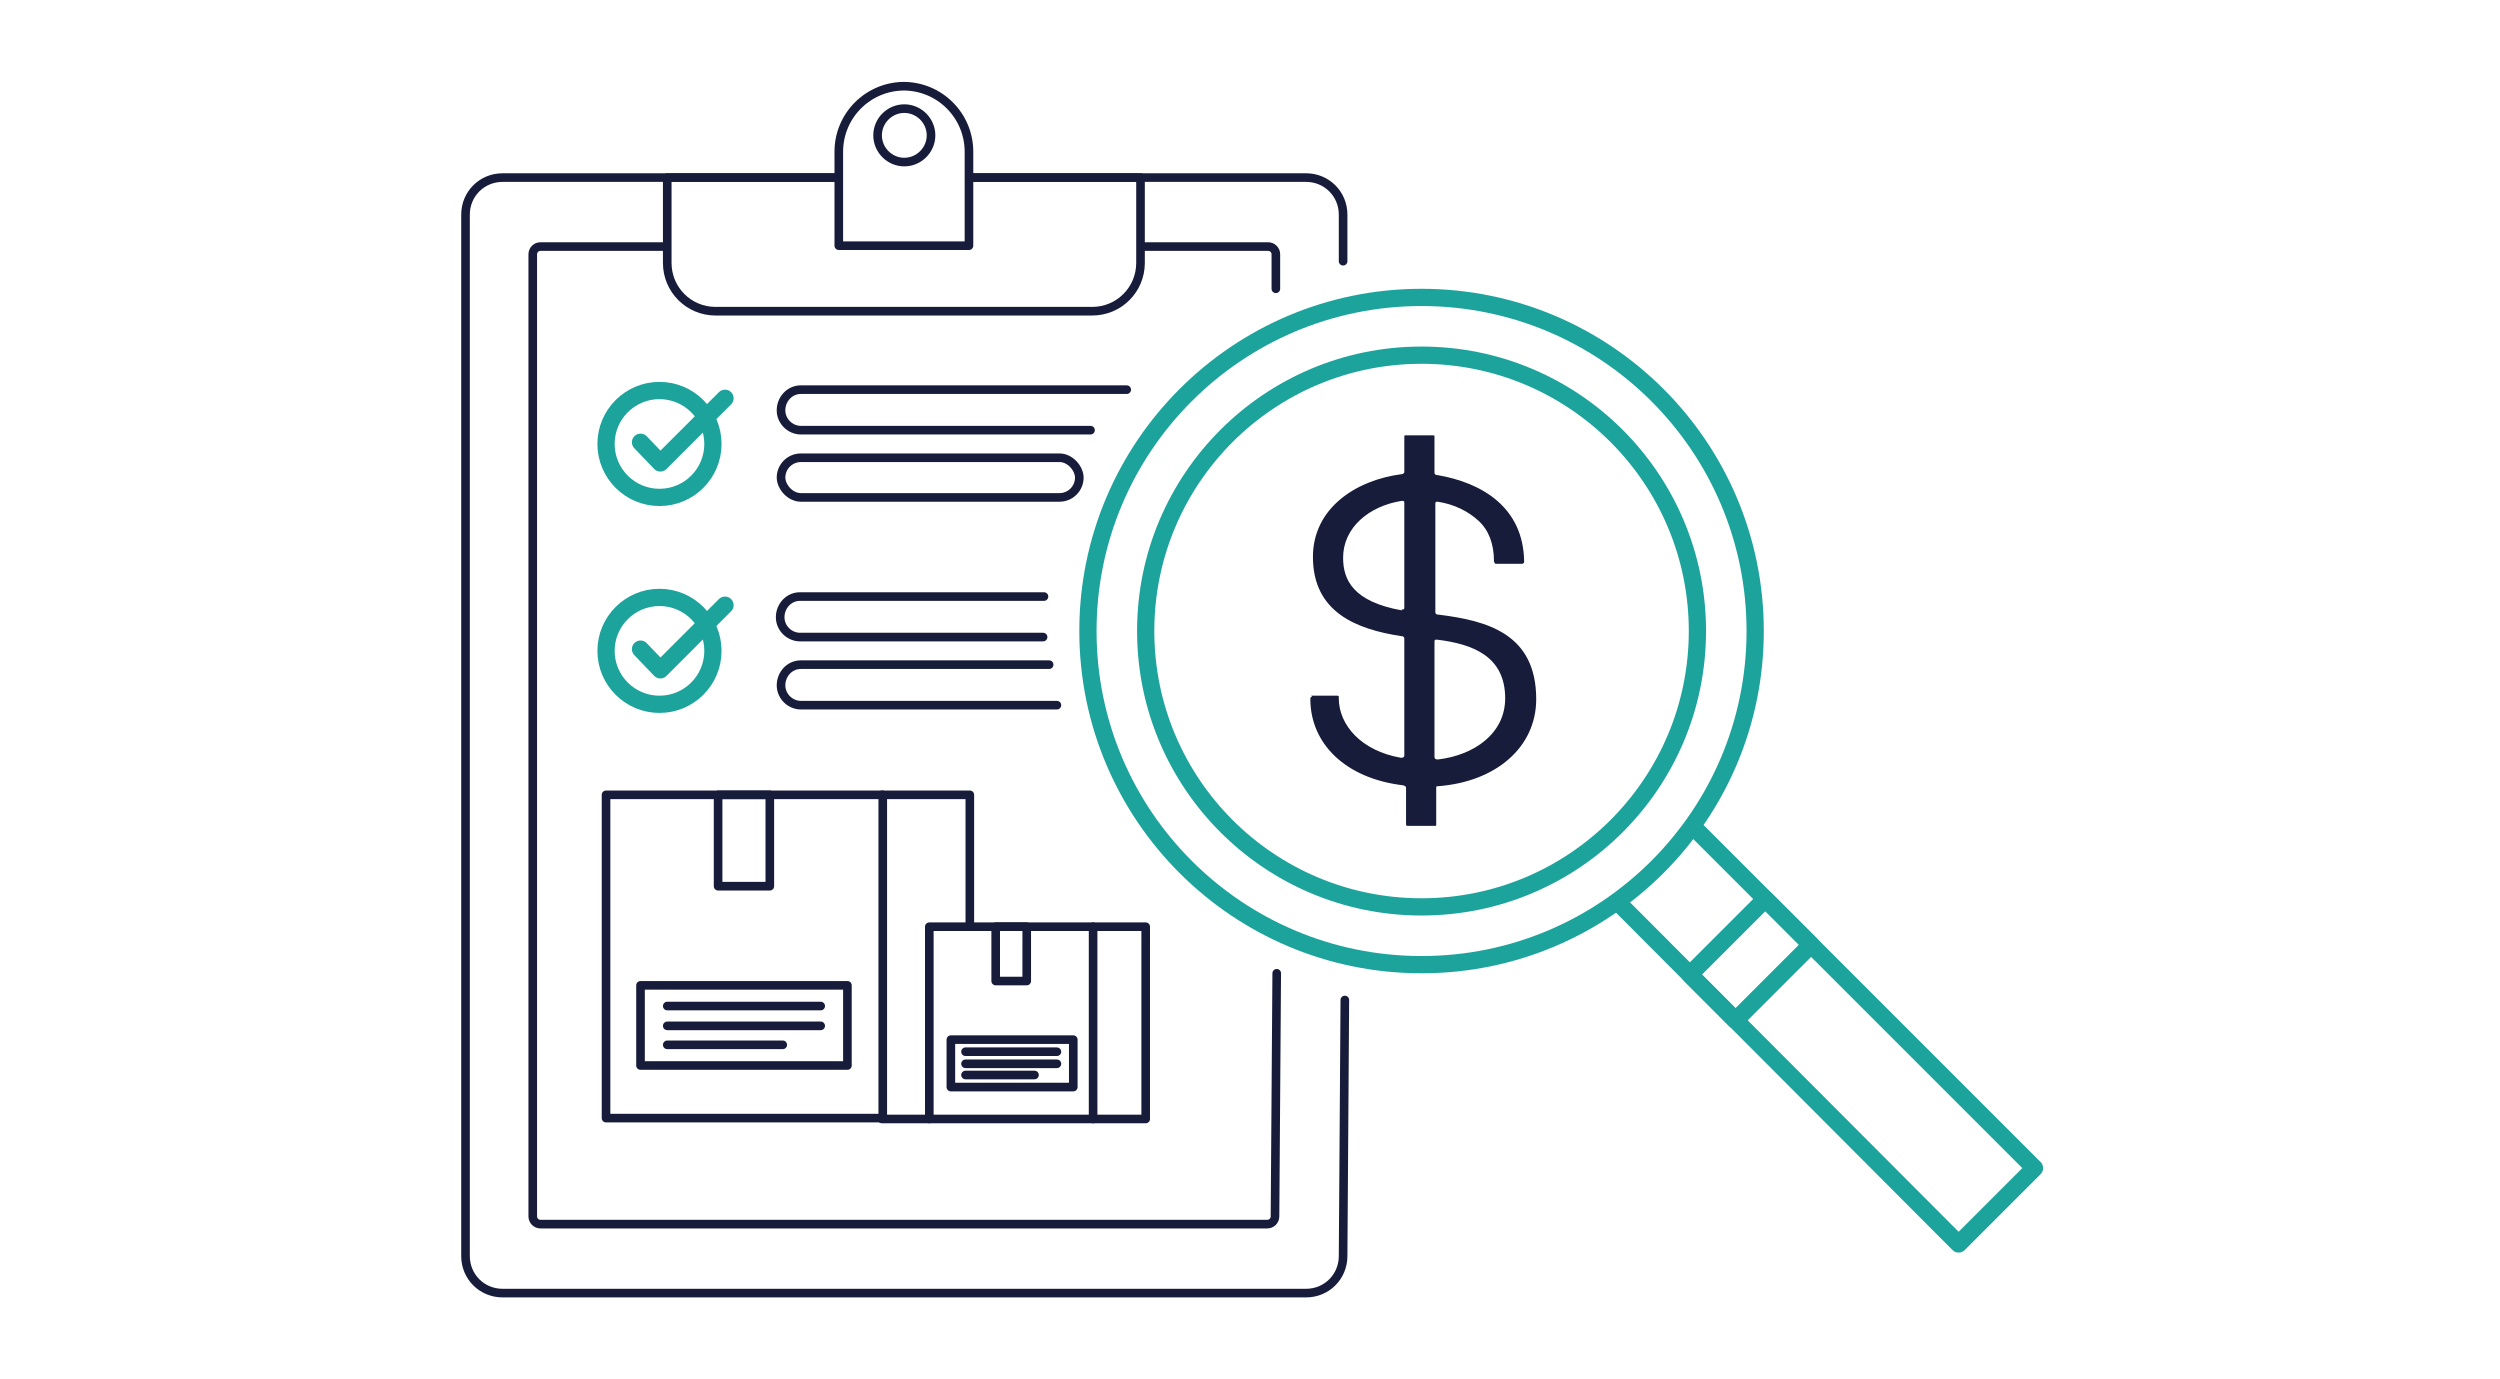 <?xml version="1.0" encoding="UTF-8"?>
<svg id="icons" xmlns="http://www.w3.org/2000/svg" width="290" height="160" version="1.1" viewBox="0 0 290 160">
  <!-- Generator: Adobe Illustrator 29.6.0, SVG Export Plug-In . SVG Version: 2.1.1 Build 207)  -->
  <defs>
    <style>
      .st0 {
        fill: #171c3a;
      }

      .st1 {
        stroke: #171c3a;
      }

      .st1, .st2 {
        fill: none;
        stroke-linecap: round;
        stroke-linejoin: round;
      }

      .st2 {
        stroke: #1ba39c;
        stroke-width: 2px;
      }
    </style>
  </defs>
  <g>
    <path class="st1" d="M156,116l-.2,29.7c0,2.4-1.9,4.3-4.3,4.3H58.3c-2.4,0-4.3-1.9-4.3-4.3V24.9c0-2.4,1.9-4.3,4.3-4.3h38.9"/>
    <path class="st1" d="M112.5,20.6h39c2.4,0,4.3,1.9,4.3,4.3v5.4"/>
    <path class="st1" d="M148.1,112.9l-.2,28.2c0,.5-.4.9-.9.9H62.7c-.5,0-.9-.4-.9-.9V29.5c0-.5.4-.9.9-.9h14.5"/>
    <path class="st1" d="M132.4,28.6h14.7c.5,0,.9.4.9.9v4"/>
    <path class="st1" d="M112.5,20.6h19.8v9.9c0,3.1-2.5,5.6-5.6,5.6h-43.7c-3.1,0-5.6-2.5-5.6-5.6v-9.9h19.6"/>
    <path class="st1" d="M104.9,18.8c-1.7,0-3.1-1.4-3.1-3.1s1.4-3.1,3.1-3.1,3.1,1.4,3.1,3.1-1.4,3.1-3.1,3.1ZM104.9,10c-4.2,0-7.6,3.4-7.6,7.6v10.9h15.1v-10.9c0-4.2-3.4-7.6-7.6-7.6Z"/>
    <g>
      <g>
        <path class="st1" d="M121,73.9h-28.2c-1.2,0-2.3-1-2.3-2.3h0c0-1.3,1-2.4,2.3-2.4h28.3"/>
        <path class="st1" d="M122.6,81.8h-29.7c-1.2,0-2.3-1-2.3-2.3h0c0-1.3,1-2.4,2.3-2.4h28.8"/>
        <g>
          <circle class="st2" cx="76.5" cy="75.5" r="6.2"/>
          <polyline class="st2" points="74.3 75.3 76.6 77.7 84.1 70.2"/>
        </g>
      </g>
      <g>
        <path class="st1" d="M126.5,49.9h-33.6c-1.2,0-2.3-1-2.3-2.3h0c0-1.3,1-2.4,2.3-2.4h37.8"/>
        <rect class="st1" x="90.6" y="53.1" width="34.6" height="4.6" rx="2.3" ry="2.3"/>
        <g>
          <circle class="st2" cx="76.5" cy="51.5" r="6.2"/>
          <polyline class="st2" points="74.3 51.3 76.6 53.7 84.1 46.2"/>
        </g>
      </g>
      <g>
        <line class="st1" x1="107.8" y1="129.8" x2="102.3" y2="129.8"/>
        <polyline class="st1" points="102.3 92.2 112.5 92.2 112.5 107.3"/>
        <rect class="st1" x="70.3" y="92.2" width="32.1" height="37.5"/>
        <rect class="st1" x="83.3" y="92.2" width="6" height="10.6"/>
        <g>
          <rect class="st1" x="81.6" y="107" width="9.3" height="24" transform="translate(205.3 32.7) rotate(90)"/>
          <line class="st1" x1="90.8" y1="121.2" x2="77.4" y2="121.2"/>
          <line class="st1" x1="77.4" y1="116.7" x2="95.2" y2="116.7"/>
          <line class="st1" x1="77.4" y1="119" x2="95.2" y2="119"/>
        </g>
      </g>
      <g>
        <polyline class="st1" points="126.8 107.5 132.9 107.5 132.9 129.8 126.8 129.8"/>
        <rect class="st1" x="107.8" y="107.5" width="19" height="22.3"/>
        <rect class="st1" x="115.5" y="107.5" width="3.6" height="6.3"/>
        <g>
          <rect class="st1" x="114.6" y="116.2" width="5.5" height="14.2" transform="translate(240.7 6) rotate(90)"/>
          <line class="st1" x1="120" y1="124.7" x2="112" y2="124.7"/>
          <line class="st1" x1="112" y1="122" x2="122.6" y2="122"/>
          <line class="st1" x1="112" y1="123.4" x2="122.6" y2="123.4"/>
        </g>
      </g>
    </g>
  </g>
  <g>
    <circle class="st2" cx="164.9" cy="73.2" r="38.7"/>
    <circle class="st2" cx="164.9" cy="73.2" r="32"/>
    <polyline class="st2" points="196.9 96.4 236 135.5 227.2 144.3 188.1 105.1"/>
    <rect class="st2" x="196.9" y="107.6" width="12.4" height="7.5" transform="translate(-19.3 176.2) rotate(-45)"/>
    <path class="st0" d="M152.1,80.7h3c.2,0,.2,0,.2.3,0,3.1,2.6,6.1,7.2,6.9.2,0,.3,0,.4-.2v-13.6c0-.2-.1-.3-.3-.3-5.3-.8-10.3-2.8-10.3-9.2,0-5.6,4.9-8.9,10.3-9.6.2,0,.2-.1.3-.2v-4.1c0-.2,0-.2.2-.2h3.1c.2,0,.2,0,.2.2v4.1c0,.2.1.3.3.3,5.3.9,10,3.8,10.1,10,0,.2,0,.2-.2.3h-3c-.2,0-.2,0-.3-.3,0-2-.6-3.6-1.8-4.7-1.2-1.1-2.8-1.9-4.7-2.2-.2,0-.3,0-.3.2v12.6c0,.2.1.3.4.3,5.6.7,11.3,2.2,11.3,9.8,0,5.6-4.7,9.6-11.4,10.1-.2,0-.2,0-.2.3v4.1c0,.2,0,.2-.2.2h-3.1c-.1,0-.2,0-.2-.2v-4.2c0-.2-.1-.2-.3-.3-6.8-.8-10.8-4.9-10.8-10,0-.2,0-.2.2-.3ZM162.6,70.7c.2,0,.3,0,.3-.2v-12.2c0-.2-.1-.2-.3-.2-3.8.6-6.8,3.1-6.8,6.6,0,2.6,1.2,5.1,6.8,6.1ZM166.4,87.8c0,.2.1.3.4.3,4.2-.5,7.8-3,7.8-7.1,0-4.9-3.8-6.3-7.9-6.8-.2,0-.3,0-.3.2v13.4Z"/>
  </g>
</svg>